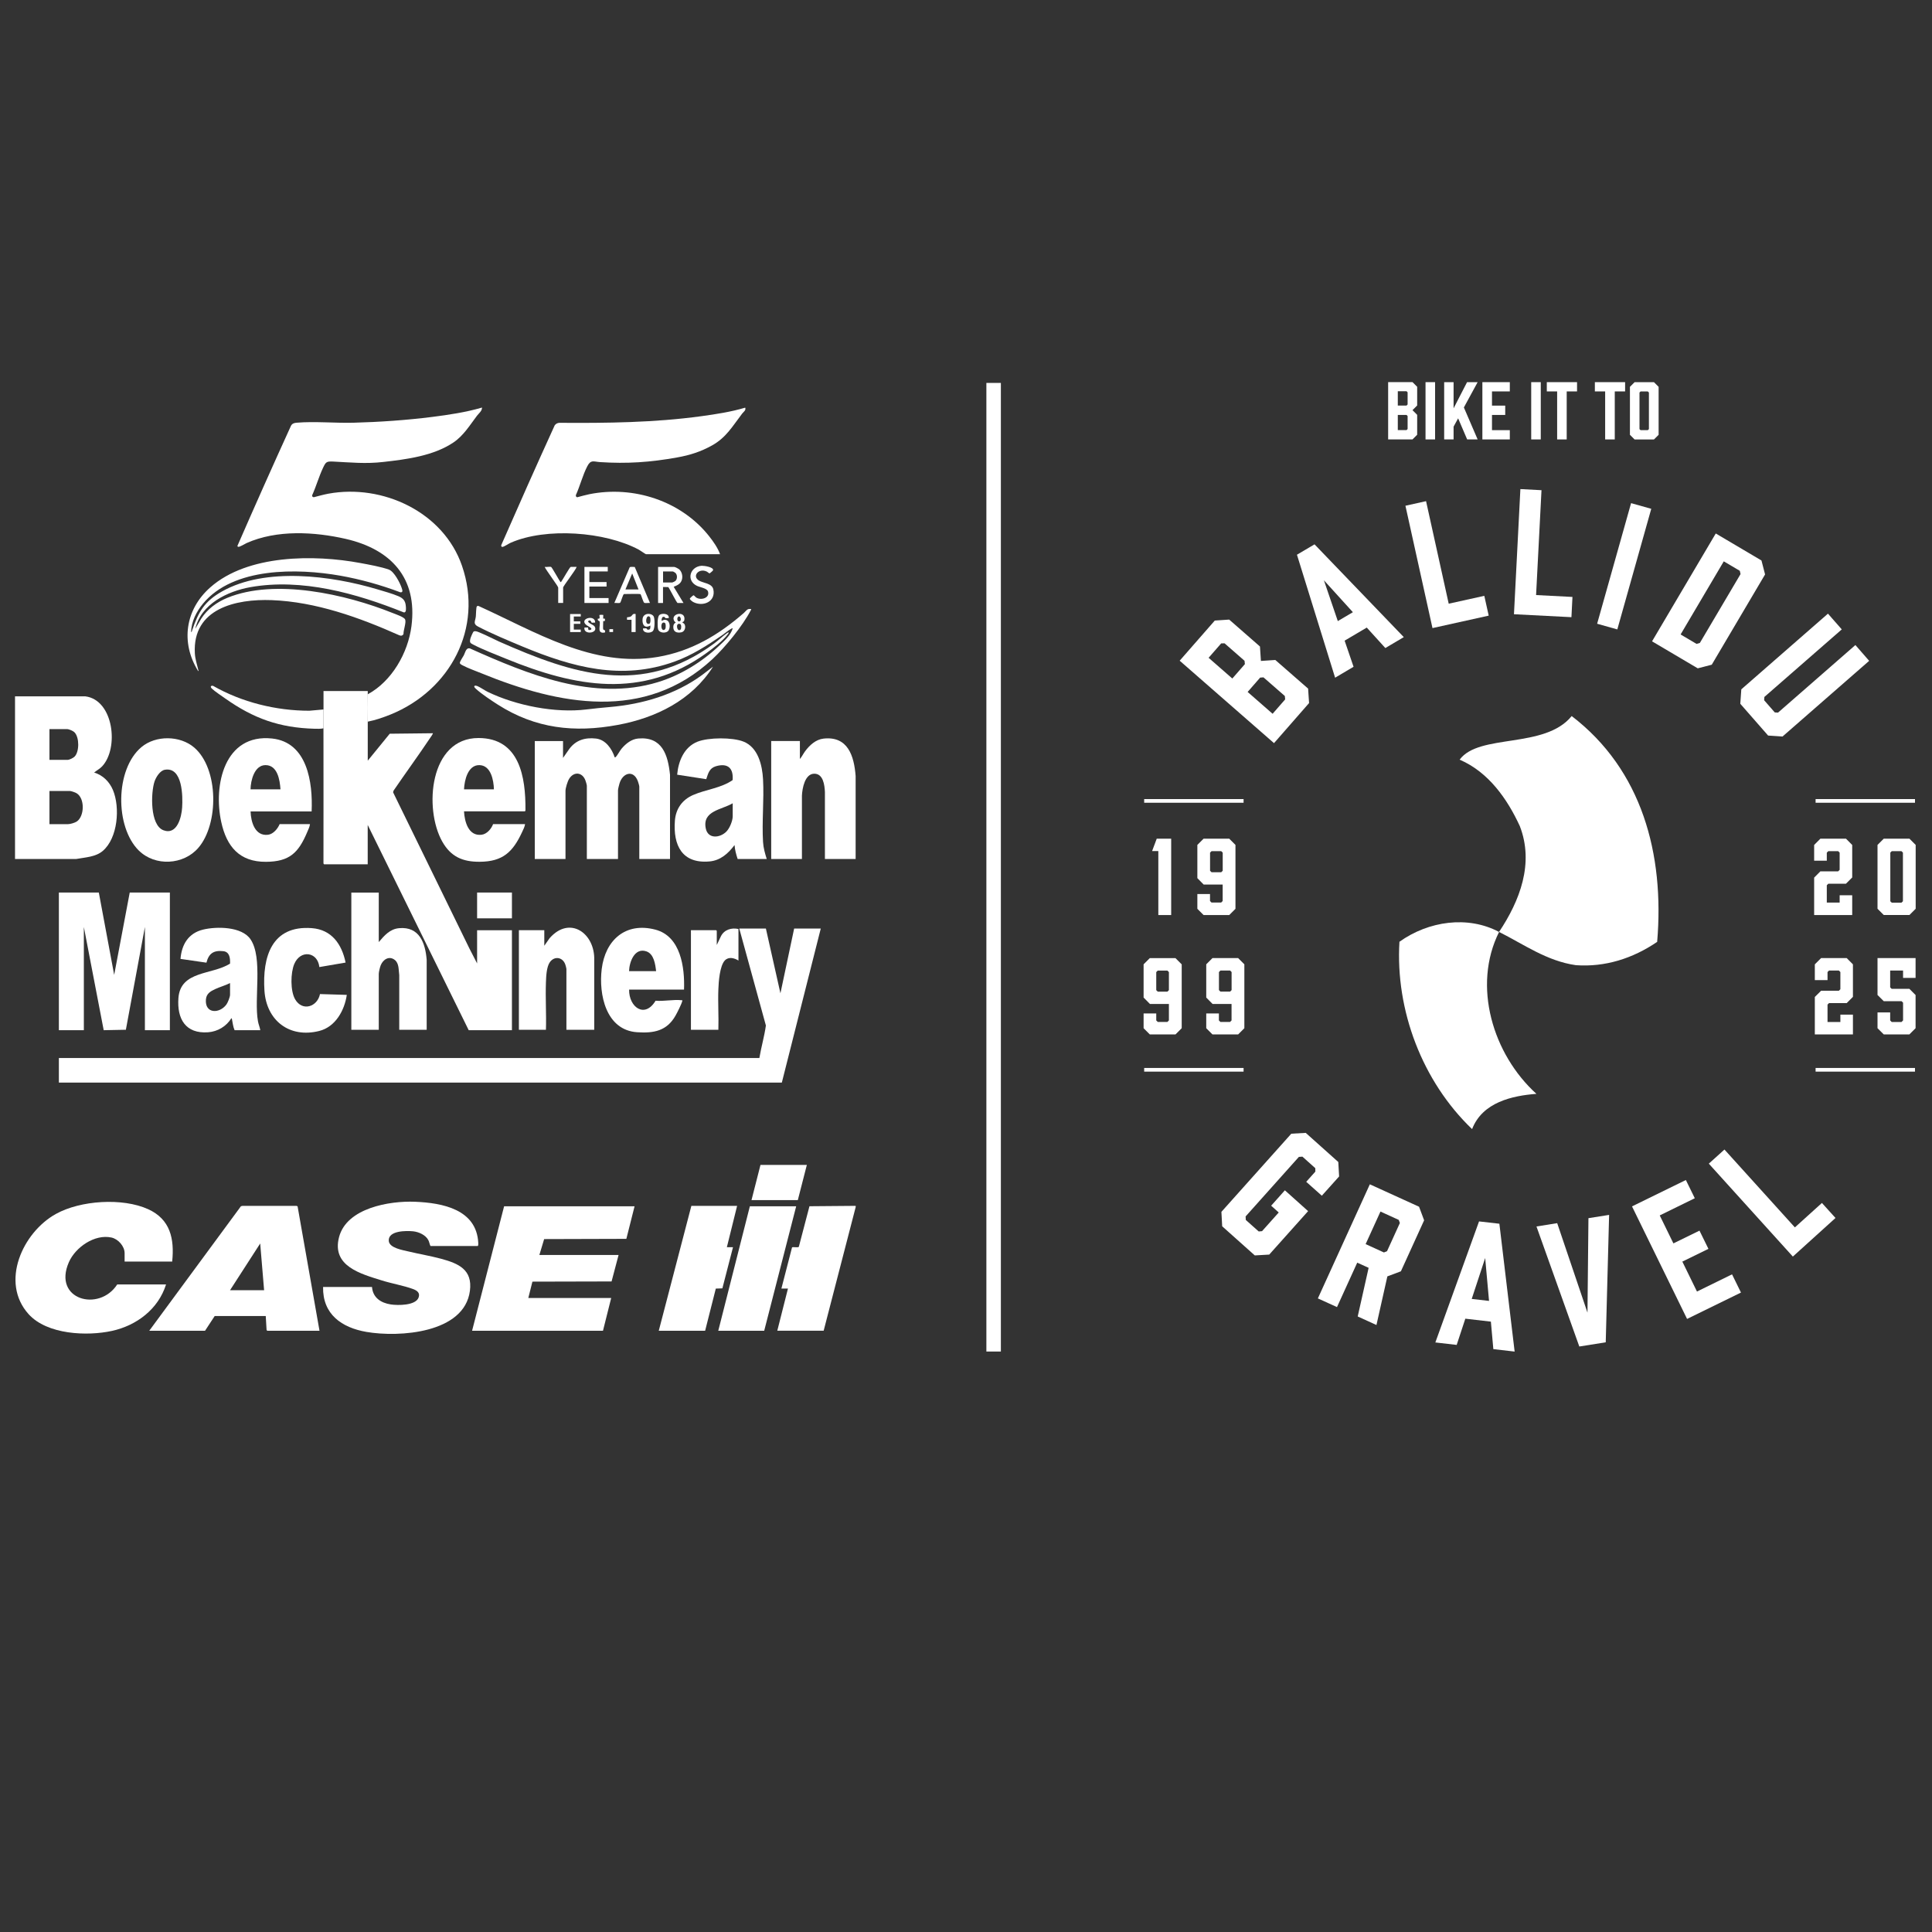<svg xmlns="http://www.w3.org/2000/svg" id="ARTBOARD_2" data-name="ARTBOARD 2" viewBox="0 0 400 400"><rect x="0" y="0" width="400" height="400" fill="#333333" stroke="none"/><defs><style>      .cls-1, .cls-2 {        fill: none;      }      .cls-2 {        stroke: #fff;        stroke-miterlimit: 10;        stroke-width: 3px;      }      .cls-3 {        fill: #fff;      }    </style></defs><g id="BM_CaseIH" data-name="BM CaseIH"><g><line class="cls-2" x1="205.72" y1="79.28" x2="205.72" y2="279.82"></line><g><polygon class="cls-3" points="383.48 189.45 375.6 189.45 375.6 181.7 376.89 180.4 380.57 180.4 380.88 180.09 380.88 176.53 380.57 176.22 378.54 176.22 378.22 176.53 378.22 178.2 375.6 178.2 375.6 174.94 376.89 173.64 382.19 173.64 383.48 174.94 383.48 181.67 382.19 182.96 378.54 182.96 378.22 183.28 378.22 186.87 380.88 186.87 380.88 185.35 383.48 185.35 383.48 189.45"></polygon><path class="cls-3" d="M391.37,186.6v-10.08l.3-.3h2l.31.3v10.08l-.31.29h-2l-.3-.29h0ZM390.01,173.64l-1.29,1.29v13.22l1.29,1.29h5.32l1.29-1.29v-13.22l-1.29-1.29h-5.32Z"></path><polygon class="cls-3" points="383.63 214.16 375.74 214.16 375.74 206.41 377.04 205.12 380.72 205.12 381.03 204.81 381.03 201.25 380.72 200.94 378.68 200.94 378.37 201.25 378.37 202.92 375.74 202.92 375.74 199.66 377.04 198.36 382.34 198.36 383.63 199.66 383.63 206.39 382.34 207.68 378.68 207.68 378.37 207.99 378.37 211.59 381.03 211.59 381.03 210.07 383.63 210.07 383.63 214.16"></polygon><polygon class="cls-3" points="388.72 198.36 388.72 206 390.01 207.28 393.69 207.28 394.01 207.59 394.01 211.27 393.69 211.59 391.65 211.59 391.34 211.27 391.34 209.61 388.72 209.61 388.72 212.88 390.01 214.16 395.32 214.16 396.6 212.88 396.6 206.01 395.32 204.73 391.65 204.73 391.34 204.42 391.34 200.94 394.01 200.94 394.01 202.46 396.6 202.46 396.6 198.36 388.72 198.36"></polygon><polygon class="cls-3" points="239.82 189.45 239.82 176.2 238.53 176.2 239.49 173.64 242.48 173.64 242.48 189.45 239.82 189.45"></polygon><path class="cls-3" d="M255.79,174.94v13.22l-1.29,1.29h-5.31l-1.29-1.29v-3.06h2.62v1.45l.31.31h2l.31-.31v-3.41h-3.93l-1.31-1.33v-6.88l1.29-1.29h5.31l1.29,1.29h0ZM252.84,176.22h-2l-.31.31v3.75l.31.31h2l.31-.31v-3.75l-.31-.31Z"></path><path class="cls-3" d="M239.39,205v-3.74l.31-.31h2l.31.31v3.74l-.31.31h-2l-.31-.31ZM238.06,198.36l-1.29,1.29v6.88l1.31,1.33h3.93v3.41l-.31.31h-2l-.31-.31v-1.45h-2.62v3.06l1.29,1.29h5.31l1.29-1.29v-13.22l-1.29-1.29h-5.31,0Z"></path><path class="cls-3" d="M257.63,199.66v13.22l-1.29,1.29h-5.31l-1.29-1.29v-3.06h2.62v1.45l.31.31h2l.31-.31v-3.41h-3.93l-1.31-1.33v-6.88l1.29-1.29h5.31l1.29,1.29h0ZM254.68,200.94h-2l-.31.31v3.74l.31.31h2l.31-.31v-3.74l-.31-.31Z"></path><path class="cls-3" d="M251.5,128.48l2.99-.2,6.37,5.57.2,2.99,2.98-.2,6.79,5.93.2,2.99-7.26,8.3-19.53-17.07,7.26-8.3v-.02ZM257.74,137.51l-.07-.7-4.14-3.62-.7.02-2.6,2.98,4.91,4.29,2.6-2.98ZM260.91,140.28l-2.6,2.98,5.17,4.52,2.6-2.98-.07-.7-4.42-3.86-.67.05h0Z"></path><path class="cls-3" d="M282.98,129.93l-4.59,2.71,1.85,5.41-3.82,2.26-7.9-25.46,3.64-2.15,18.48,19.21-3.82,2.26-3.84-4.23h0ZM280.1,126.75l-6-6.61,2.88,8.45s3.12-1.84,3.12-1.84Z"></path><polygon class="cls-3" points="308.22 127.46 296.58 130.04 290.98 104.71 295.25 103.76 299.94 124.99 307.31 123.36 308.22 127.46"></polygon><polygon class="cls-3" points="325.35 127.78 313.45 127.17 314.78 101.26 319.15 101.49 318.03 123.2 325.56 123.59 325.35 127.78"></polygon><rect class="cls-3" x="323.3" y="115.07" width="25.94" height="4.34" transform="translate(132.31 409.17) rotate(-74.28)"></rect><path class="cls-3" d="M364.69,116.03l.75,2.9-11.04,18.69-2.9.75-9.46-5.59,13.19-22.33,9.46,5.59h0ZM351.27,133.31l.67-.2,8.42-14.25-.15-.68-3.32-1.96-8.94,15.14,3.32,1.96h0Z"></path><polygon class="cls-3" points="369.05 152.49 366.07 152.29 360.31 145.71 360.52 142.72 378.46 127.05 381.32 130.31 365.29 144.3 365.25 144.98 367.45 147.5 368.12 147.54 384.14 133.55 386.99 136.82 369.05 152.49"></polygon><polygon class="cls-3" points="252.88 250.9 267.35 234.72 270.34 234.55 277.08 240.58 277.25 243.57 273.67 247.56 270.44 244.68 272.33 242.57 272.32 241.86 269.65 239.47 268.92 239.52 257.89 251.85 257.93 252.58 260.6 254.96 261.29 254.9 264.75 251.03 263.18 249.63 266.02 246.44 270.83 250.75 262.78 259.75 259.79 259.92 253.04 253.89 252.88 250.9"></polygon><path class="cls-3" d="M272.86,268.8l10.75-23.6,10.19,4.64,1.05,2.81-4.81,10.56-2.8,1.05-2.26,10.07-3.88-1.77,2.26-10.07-2.36-1.07-4.19,9.2-3.94-1.79h-.02ZM286.52,259.31l.65-.26,2.66-5.84-.23-.64-3.79-1.73-3.07,6.74s3.79,1.73,3.79,1.73Z"></path><path class="cls-3" d="M304.7,268.94l2.79-8.48.8,8.88-3.59-.41h0ZM297.18,277.94l4.41.51,1.79-5.43,5.29.61.51,5.69,4.41.51-3.16-26.47-4.21-.48-9.05,25.07Z"></path><polygon class="cls-3" points="332.45 277.91 326.98 278.78 318.11 253.93 322.4 253.24 328.67 271.77 328.87 252.21 333.15 251.53 332.45 277.91"></polygon><polygon class="cls-3" points="349.29 273.07 337.89 249.77 349.04 244.31 350.89 248.08 343.63 251.64 346.46 257.43 351.86 254.79 353.71 258.56 348.31 261.2 351.34 267.4 358.6 263.84 360.45 267.61 349.29 273.07"></polygon><polygon class="cls-3" points="380.02 252.17 371.19 260.16 353.79 240.92 357.03 238 371.61 254.12 377.21 249.06 380.02 252.17"></polygon><rect class="cls-3" x="236.89" y="221.11" width="20.58" height=".76"></rect><rect class="cls-3" x="236.89" y="165.44" width="20.58" height=".76"></rect><rect class="cls-3" x="375.9" y="221.11" width="20.58" height=".76"></rect><rect class="cls-3" x="375.9" y="165.44" width="20.58" height=".76"></rect><path class="cls-3" d="M289.4,85.91h1.81l.22.22v2.69l-.22.23h-1.81v-3.14ZM289.4,81h1.81l.22.23v2.51l-.22.23h-1.81v-2.98ZM287.4,79.12v11.86h5.04l.97-.97v-4.12l-.97-.97.97-.97v-3.87l-.97-.97h-5.04,0Z"></path><rect class="cls-3" x="295.14" y="79.12" width="1.98" height="11.86"></rect><polygon class="cls-3" points="303.74 79.12 300.95 84.54 300.95 79.12 299 79.12 299 90.98 300.95 90.98 300.95 88.33 301.89 86.61 303.76 90.98 305.93 90.98 303.08 84.36 305.93 79.12 303.74 79.12"></polygon><polygon class="cls-3" points="306.91 79.12 306.91 90.98 312.59 90.98 312.59 89.06 308.9 89.06 308.9 85.91 311.64 85.91 311.64 83.98 308.9 83.98 308.9 81.04 312.59 81.04 312.59 79.12 306.91 79.12"></polygon><rect class="cls-3" x="317.02" y="79.12" width="1.98" height="11.86"></rect><polygon class="cls-3" points="320.25 79.12 320.25 81.04 322.39 81.04 322.39 90.98 324.37 90.98 324.37 81.04 326.51 81.04 326.51 79.12 320.25 79.12"></polygon><polygon class="cls-3" points="330.2 79.12 330.2 81.04 332.33 81.04 332.33 90.98 334.32 90.98 334.32 81.04 336.46 81.04 336.46 79.12 330.2 79.12"></polygon><path class="cls-3" d="M339.44,88.84v-7.57l.22-.22h1.5l.23.22v7.57l-.23.22h-1.5l-.22-.22ZM338.43,79.12l-.97.97v9.93l.97.97h4l.97-.97v-9.93l-.97-.97h-4Z"></path><rect class="cls-1" x="236.77" y="79.12" width="159.85" height="200.7"></rect><path class="cls-3" d="M343.12,194.99c-5.09,3.47-10.83,5.27-16.85,4.84-6.02-.86-10.75-4.3-15.9-6.88-5.59,11.17-1.29,25.35,7.73,33.52-4.97.38-11.17,1.72-13.32,7.3-10.32-9.88-15.9-24.61-15.04-38.79,6.02-4.3,14.17-5.47,20.62-2.03,4.3-6.45,7.3-14.18,4.3-21.92-2.58-5.59-6.45-11.17-12.46-13.75,4.05-5.49,17.62-2.15,23.2-9.03,14.55,11.13,19.23,28.58,17.7,46.73"></path></g><path class="cls-3" d="M76.13,143.75c5-2.7,8.35-8.58,9.06-14.13,1.28-9.98-4.26-15.89-13.57-18.04-6.54-1.5-14.33-1.93-20.57.86-.37.17-1.46.86-1.75.77-.09-.03-.15-.1-.14-.2,3.63-8.32,7.32-16.61,11.09-24.87.25-.46.66-.58,1.16-.62,3.69-.32,8.01.1,11.8,0,5.33-.14,10.98-.53,16.27-1.2,3.47-.44,6.96-.96,10.32-1.94,0,.72-.65,1.18-1.05,1.7-1.49,1.97-2.8,4.14-4.89,5.54-4.12,2.76-9.61,3.47-14.46,4.02-3.7.43-6.77.1-10.42-.08-1.4-.07-1.53.1-2.1,1.3-.85,1.8-1.42,3.83-2.24,5.65-.09.25.1.43.35.43,1-.26,1.99-.54,3.01-.73,11.25-2.06,23.82,3.81,27.65,14.93,4.47,12.94-2.48,25.78-14.76,30.78-1.51.61-3.15,1.18-4.75,1.49,0-1.89.04-3.79,0-5.68Z"></path><path class="cls-3" d="M12.19,224.14v-5.09h145.03c.38-2.26,1.03-4.47,1.35-6.73l-5.51-20.07h5.51l3.01,13.4,2.84-13.4h5.51l-8.06,31.89H12.19Z"></path><path class="cls-3" d="M66.98,146.89c0-1.27,0-2.55,0-3.82h9.16c0,.23,0,.45,0,.68.04,1.89,0,3.79,0,5.68,0,2.68,0,5.37,0,8.06l4.55-5.58,8.93-.1c.08.07-.52.92-.61,1.04-2.45,3.66-5.06,7.22-7.54,10.86l-.08.34,15.79,32.31,1.6,3.11v-6.87h7.21v20.69h-8.95l-20.91-42.49v8.14h-9.03c-.07,0-.15-.21-.13-.29.02-9.29,0-18.58,0-27.86,0-1.3,0-2.6,0-3.9Z"></path><path class="cls-3" d="M133.76,114.75c-.14-.03-1.23-.8-1.51-.95-6.99-3.75-19.2-4.63-26.49-1.44-.42.18-1.29.76-1.62.85-.3.08-.4-.08-.36-.35,3.63-8.29,7.31-16.57,11.07-24.81.23-.31.54-.47.93-.51,9.83.07,19.68-.04,29.42-1.37,3.06-.42,6.13-.89,9.09-1.77.2.56-.36.87-.63,1.23-1.98,2.57-3.28,4.94-6.22,6.58-2.35,1.31-4.6,2.03-7.25,2.5-5.56,1-10.34,1.33-16,.96-1.31-.09-1.86-.56-2.6.87-.94,1.81-1.51,4.08-2.36,5.96-.04.2.06.44.29.45.83-.22,1.66-.46,2.5-.63,9.11-1.84,19.02,1.38,24.8,8.7.87,1.1,1.79,2.41,2.26,3.72h-15.31Z"></path><path class="cls-3" d="M17.66,144.17c5.88.74,7.01,10.75,3.48,14.5-.48.51-1.11.83-1.65,1.27,1.81.56,3.16,1.89,3.89,3.62,1.51,3.59,1.03,9.95-2.11,12.62-1.48,1.26-3.63,1.32-5.47,1.66H3.11v-33.67h14.55ZM10.24,157.32h3.77c.36,0,1.19-.41,1.44-.68,1-1.03.99-3.96-.01-5-.32-.33-1.16-.69-1.6-.69h-3.6v6.36ZM10.24,170.63h3.86c.46,0,1.43-.29,1.82-.56,1.59-1.12,1.67-4.82-.08-5.85-.27-.16-1.11-.46-1.4-.46h-4.2v6.87Z"></path><path class="cls-3" d="M116.59,156.89l1.27-1.82c1.36-1.85,3.3-2.42,5.54-2.16,2,.23,3.29,2.13,3.87,3.89.12.03.14-.02.21-.08.33-.29.86-1.31,1.23-1.74.87-1.02,2.03-1.96,3.43-2.08,4.95-.43,6.15,3.36,6.58,7.51v17.43s-6.36,0-6.36,0v-14.97c0-.19-.21-.92-.3-1.14-.92-2.46-3.18-1.7-3.81.51-.09.3-.3,1.13-.3,1.4v14.2h-6.45v-15.14c0-.19-.21-.93-.3-1.14-.66-1.73-2.41-1.86-3.37-.31-.32.51-.75,1.89-.75,2.48v14.12h-6.36v-24.42h5.85v3.48Z"></path><polygon class="cls-3" points="20.46 184.79 23.64 201.84 26.86 184.79 35.17 184.79 35.17 213.29 30 213.29 30 191.92 26.06 213.2 21.47 213.29 17.36 191.92 17.36 213.29 12.19 213.29 12.19 184.79 20.46 184.79"></polygon><path class="cls-3" d="M158.74,177.84h-6.02c-.31-.94-.57-1.89-.64-2.88-1.3,1.73-2.91,3.19-5.18,3.39-5.68.51-7.56-3.33-7.17-8.44.19-2.47,1.52-4.33,3.76-5.31,2.62-1.15,5.77-1.41,8.19-3.09.21-2.49-1.02-3.58-3.46-2.87-1.36.4-1.6,1.48-2,2.68l-6.02-.93c.24-2.8,1.44-5.73,4.21-6.83,2.28-.9,7.24-.93,9.52-.02,3.03,1.2,3.89,4.88,4.05,7.82.23,4.25-.26,8.74,0,12.98.07,1.2.41,2.38.77,3.52ZM151.7,166.31c-2.29,1.36-6.32,1.54-5.58,5.2.45,2.25,2.94,2,4.27.66.68-.69,1.31-2.23,1.31-3.18v-2.67Z"></path><path class="cls-3" d="M96.07,168c.12,2.13.91,5.13,3.6,4.83,1.12-.12,2.05-1.21,2.42-2.21h6.62c-.07.55-.37,1.13-.61,1.64-1.91,4.12-3.99,6.13-8.76,6.16-3.56.03-6.01-1.05-7.78-4.19-3.82-6.79-2.65-21.45,7.52-21.43,8.49.01,9.77,8.08,9.71,14.89.02.09-.06.29-.13.29h-12.59ZM102.26,163.42c-.05-1.88-.62-4.97-3.01-5.01s-3.1,3.15-3.18,5.01h6.19Z"></path><path class="cls-3" d="M64.52,168h-12.64c.06,2.15.9,5.15,3.6,4.83,1.1-.13,2.02-1.25,2.42-2.21h6.28c-.06.56-.36,1.14-.58,1.67-1.81,4.27-3.65,6.11-8.54,6.14-5.47.03-8.14-3.15-9.25-8.23-1.68-7.65.66-18.35,10.52-17.3,7.33.78,8.45,9.14,8.19,15.09ZM58.07,163.42c-.13-1.91-.6-5.01-3.1-5.01-2.3,0-3.07,3.17-3.1,5.01h6.19Z"></path><path class="cls-3" d="M177.15,177.84h-6.36v-13.87c-.07-1.41-.34-3.83-2.25-3.78s-2.44,3.03-2.51,4.54v13.11s-6.36,0-6.36,0v-24.42h5.94v3.73c.41-.49.69-1.08,1.07-1.6.91-1.24,2.21-2.45,3.82-2.63,5.05-.56,6.33,3.58,6.65,7.75v17.18Z"></path><path class="cls-3" d="M39.58,130.86c.16-.03.14-.17.18-.29,1.32-3.89,2.56-6.08,6.26-8.15,8.97-5.03,22.59-3.24,32.06-.42,1.36.41,3.13.89,4.41,1.44.98.42,1.44.94,1.53,2.04.03.41.16,1.43-.44,1.3-9.81-3.94-21.07-7.1-31.72-5.22-4.77.85-10.26,3.49-11.43,8.62l1.24-2.11c1.27-1.98,3.22-3.4,5.38-4.29,9.9-4.07,24.58-.74,34.2,3.12.57.23,2.42.84,2.63,1.36.26.63-.38,2.25-.34,3.01-.21.37-.51.41-.89.25-8.25-3.68-17.25-6.92-26.4-7.27-7.4-.28-16.41,1.73-15.91,10.99.07,1.27.44,2.26.71,3.45.02.08.13.26-.03.24-3.67-5.93-2.67-12.76,2.54-17.34,7.72-6.8,21.49-6.81,31.06-5.02,1.72.32,4.32.78,5.92,1.37,1.06.39,2.29,2.75,2.63,3.81.12.38.35.93-.28.88-4.01-1.51-8.21-2.69-12.43-3.44-8.85-1.56-22.14-1.8-28.43,5.78-1.34,1.62-2.44,3.75-2.46,5.89Z"></path><path class="cls-3" d="M28.75,176.11c-4.99-4.93-4.91-16.85.52-21.42,2.97-2.5,8-2.44,10.94.08,5.1,4.39,5.11,15.84.85,20.77-3.07,3.56-8.95,3.88-12.31.56ZM34.13,159.37c-1.01.17-1.84,1.55-2.14,2.44-.77,2.31-.97,9.04,1.86,10.09s3.74-2.76,3.86-4.71c.15-2.33.1-8.45-3.58-7.82Z"></path><path class="cls-3" d="M155.52,126.11c.03.13-.05.18-.1.28-1.67,3.2-5.26,7.6-7.91,10.07-14,13.01-31.76,9.51-47.88,2.92-1.2-.49-2.76-1.04-3.88-1.64-.19-.1-.51-.24-.54-.49-.03-.28.64-1.24.81-1.56.31-.58.45-1.65,1.27-1.44,11.98,5.35,25.62,11.03,38.89,6.99,4.75-1.45,9.12-4.16,12.72-7.55,1.04-.97,2.42-2.22,2.8-3.6-.16-.03-.23.05-.35.11-.58.32-1.3.95-1.88,1.35-3.15,2.14-6.15,4.09-9.77,5.41-10.99,4-21.19,1.19-31.51-3.1-2.97-1.24-6.35-2.65-9.19-4.12-1.17-.61-.58-1.09-.48-2.15.04-.37.04-1.96.23-2.08.08-.06.2-.07.3-.06,11.7,5.29,23.69,12.85,37.14,10.56,6.93-1.18,12.59-4.54,17.8-9.09.52-.45.69-.99,1.53-.81Z"></path><path class="cls-3" d="M78.42,184.79v10.26c1.14-1.35,2.3-2.71,4.2-2.88,4.19-.39,5.45,3.05,5.72,6.57v14.46s-5.68,0-5.68,0v-11.32c-.16-1.05,0-2.41-.93-3.14-1.16-.91-2.41-.1-2.9,1.09-.16.38-.41,1.41-.41,1.8v11.58h-5.68v-28.41h5.68Z"></path><path class="cls-3" d="M53.91,213.29h-5.34c-.34-.76-.38-1.53-.55-2.29-.02-.08-.03-.19-.13-.17-1.03,1.67-2.83,2.74-4.79,2.89-4.69.35-6.48-2.78-6.16-7.09.43-5.72,7.01-4.76,10.69-7.13.04-1.09-.06-2.42-1.4-2.57-1.98-.22-3.01.46-3.49,2.38l-5.37-.78c.24-2.99,1.64-5.32,4.65-6.06,2.82-.69,8.06-.67,9.86,2.02,2.58,3.85.67,12.24,1.53,16.96.11.63.38,1.22.48,1.85ZM47.64,203.53c-.99.5-2.1.79-3.11,1.26s-1.81.96-1.9,2.17c-.22,2.96,2.82,2.94,4.24,1.02.29-.4.76-1.56.76-2.04v-2.42Z"></path><path class="cls-3" d="M141.61,204.89h-11.36c-.06,3.61,3.22,6.05,5.48,2.3,1.73.15,3.72-.3,5.42-.1.12.01.15-.04.12.12-.15.66-1.05,2.43-1.42,3.08-1.79,3.15-4.48,3.66-7.95,3.42-6.44-.43-7.97-7.81-7.32-13.09.73-5.97,4.92-9.77,11.1-8.15,5.26,1.37,6.11,7.83,5.94,12.42ZM135.84,201.07c-.17-1.43-.44-3.58-2.04-4.11-2.43-.8-3.51,2.22-3.56,4.11h5.6Z"></path><path class="cls-3" d="M123.04,213.2h-5.77v-12.59c0-.12-.16-.73-.22-.89-.52-1.56-2.25-1.86-3.21-.51-.7.99-.77,3-.81,4.19-.12,3.25.1,6.54,0,9.8h-5.6v-20.61h5.26v3.22l1.1-1.57c4.18-4.76,9.43-1.01,9.24,4.58v14.37Z"></path><path class="cls-3" d="M71.55,199.29l-5.43.93c-.35-3.18-3.91-3.65-5.19-.65-.78,1.84-.84,5.57.17,7.32,1.49,2.59,4.62,1.57,5.15-1.08l5.55.17c-.47,3.22-2.35,6.63-5.71,7.47-6.15,1.55-10.94-2.15-11.34-8.36-.45-7,1.51-13.55,9.8-12.93,4.13.31,6.22,3.33,7,7.12Z"></path><path class="cls-3" d="M152.89,192.34v6.53c-.88-.54-2.05-.85-2.84,0-1.04,1.14-1.27,4.44-1.32,5.97-.11,2.78.09,5.58,0,8.36h-5.68v-20.61h5.22s.13.12.13.13v2.93l.86-1.81c.68-1.37,2.2-1.82,3.63-1.5Z"></path><path class="cls-3" d="M98.28,141.98c.1-.06.37,0,.49.04.54.19,1.56.91,2.18,1.21,5.88,2.85,14.01,4.46,20.5,3.65,1.7-.21,3.14-.35,4.84-.5,6.79-.59,13.48-2.56,19.02-6.59l2.31-1.76c-4.4,6.95-11.83,10.6-19.74,12.06-8.99,1.66-17.02.75-24.77-4.18-1.35-.86-3.38-2.21-4.54-3.26-.13-.12-.57-.48-.29-.66Z"></path><path class="cls-3" d="M150.85,130.94c.02.16-.09.27-.17.38-.99,1.34-3.05,2.9-4.42,3.89-13.33,9.65-27.2,7.02-41.46,1.19-2.15-.88-4.79-1.89-6.82-2.94-.62-.32-.77-.41-.61-1.18.05-.24.53-1.42.7-1.53.37-.22,1.14.17,1.52.33,1.23.5,2.48,1.18,3.7,1.73,15.49,6.85,29.57,11.46,44.61.39.87-.64,1.68-1.45,2.53-2.05.08-.05.35-.29.42-.22Z"></path><path class="cls-3" d="M66.98,146.89c0,1.3,0,2.6,0,3.9-.57.13-1.23.1-1.83.09-7.3-.2-12.65-2.12-18.55-6.29-.73-.52-2.14-1.45-2.73-2.02-.35-.34-.3-.66.23-.58,5.97,3.41,13.06,5.16,19.95,5.16l2.92-.26Z"></path><rect class="cls-3" x="98.78" y="184.79" width="7.21" height="5.34"></rect><path class="cls-3" d="M141.52,124.84h-1.23c-.19,0-1.62-2.93-1.93-3.29l-1.09-.02v3.31h-1.02v-7.46h3.35c.18,0,.81.33.98.46.71.59.9,1.83.41,2.62-.35.56-.94.79-1.51,1.03l2.03,3.35ZM137.28,120.6h1.91c.08,0,.59-.26.67-.35.38-.38.39-1.15.05-1.56-.1-.12-.51-.38-.64-.38h-1.99v2.29Z"></path><path class="cls-3" d="M131.42,117.39l3.15,7.45c-.29-.05-.97.09-1.19-.04-.2-.12-.59-1.48-.75-1.77-.1-.14-3-.02-3.43-.04-.27.09-.62,1.68-.82,1.81s-.92-.01-1.19.04l3.18-7.38c.14-.17.8-.07,1.05-.07ZM132.2,122.04l-1.31-3.31-1.4,3.31h2.71Z"></path><polygon class="cls-3" points="125.83 117.37 125.83 118.31 122.02 118.31 122.02 120.51 125.58 120.51 125.58 121.44 122.02 121.44 122.02 123.82 126 123.82 126 124.84 121 124.84 121 117.37 125.83 117.37"></polygon><path class="cls-3" d="M145.33,117.14c.45-.02,2.47.27,2.3.93-.03.1-.66.64-.72.65-.08.01-.44-.32-.6-.39-1.62-.77-3.09.93-1.61,1.86.86.54,2.72.55,2.99,1.84.54,2.55-2.15,3.66-4.15,2.62-.17-.09-.81-.53-.7-.75.05-.1.66-.67.77-.66.07,0,.38.38.52.47,1.01.65,2.88.1,2.45-1.26-.21-.67-1.71-.87-2.31-1.17-2.26-1.11-1.44-4.01,1.06-4.15Z"></path><path class="cls-3" d="M114.09,117.37c.18.06,1.67,2.78,1.95,3.14.12.03.14-.07.2-.14.28-.38,1.74-3,1.92-3h1.23c-.19.66-2.8,3.97-2.8,4.28v3.18h-1.02v-3.18c0-.27-2.57-3.68-2.8-4.28.34.07,1.03-.09,1.31,0Z"></path><path class="cls-3" d="M133.13,130.1c.21.03.52-.05.7,0,.1.03.06.34.52.26.35-.06.31-.57.3-.85-1.2.69-1.75-.22-1.61-1.4.16-1.33,2.04-1.23,2.34-.38.2.57.21,2.41-.18,2.88-.47.59-2.17.53-2.07-.5ZM134.55,127.74c-.76-.76-1.2,1.71-.13,1.41.33-.09.31-1.22.13-1.41Z"></path><path class="cls-3" d="M138.47,127.97c-.21-.03-.52.05-.7,0-.1-.03-.08-.37-.51-.24-.28.08-.25.55-.31.79.25-.03.44-.21.71-.2,1.05.03,1.17,1.42.8,2.14s-1.93.69-2.2-.16c-.17-.55-.17-2.42.18-2.88.43-.56,2.15-.46,2.02.54ZM137.26,128.92c-.48.14-.44,1.55.14,1.51.51-.03.46-.85.39-1.23-.05-.27-.28-.36-.53-.29Z"></path><path class="cls-3" d="M141.27,128.82c-.06.05.33.23.43.38.37.59.09,1.59-.66,1.72-.92.17-1.66-.09-1.64-1.13.01-.74.51-.88.51-.93,0-.05-.2-.11-.25-.19-1.11-1.61,2.36-2.41,2.03-.32-.07.42-.27.34-.42.47ZM140.36,127.74c-.23.24-.17,1.04.34.9.54-.15.13-1.4-.34-.9ZM140.91,130.33c.17-.17.21-1.05-.12-1.15-1.07-.32-.59,1.87.12,1.15Z"></path><polygon class="cls-3" points="120.24 127.13 120.24 127.64 118.8 127.64 118.8 128.65 120.15 128.65 120.15 129.16 118.8 129.16 118.8 130.35 120.24 130.35 120.24 130.86 118.03 130.86 118.03 127.13 120.24 127.13"></polygon><path class="cls-3" d="M123.21,128.91c-.2-.04-.54.05-.71,0-.05-.01-.23-.79-.73-.3-.11.38,1.14.74,1.35,1.11.83,1.45-2.43,1.78-2.11.2.13.02.74-.03.76,0,.05.06-.16.68.45.49.76-.23-.62-.84-.78-.97-1.72-1.35,1.83-2.33,1.78-.55Z"></path><path class="cls-3" d="M131.6,127.13v3.73h-.85v-2.54h-.93c.02-.11-.03-.48,0-.51s.53-.02.79-.18c.37-.23.32-.66.99-.5Z"></path><path class="cls-3" d="M124.9,130.31c.05.14.53.05.34.64-1.8.33-.84-1.43-1.1-2.32-.02-.07-.52-.08-.35-.56.62.2.22-.64.34-.76.03-.03.74-.03.76,0,.04.04-.04.73,0,.76.08.08.47-.24.34.46-.02.11-.34.02-.34.05,0,.33-.07,1.54,0,1.74Z"></path><rect class="cls-3" x="126.17" y="130.26" width=".76" height=".59"></rect><g><path class="cls-3" d="M177.16,249.66v.25l-6.63,25.6h-9.6l2.21-8.73h-1.36l2.2-8.51c.12-.17,1.25.09,1.41-.13l2.2-8.4,9.56-.08Z"></path><polygon class="cls-3" points="167.05 241.18 165.18 248.47 155.59 248.47 157.45 241.18 167.05 241.18"></polygon><polygon class="cls-3" points="131.38 249.75 129.68 256.49 112.66 256.54 111.67 259.83 128.07 259.83 126.62 265.31 110.23 265.35 109.38 268.74 126.54 268.74 124.84 275.52 97.74 275.52 104.37 249.75 131.38 249.75"></polygon><path class="cls-3" d="M66.91,266.45h10.11c.16,2.21,1.84,3.31,3.89,3.62,1.45.22,5.13.25,5.75-1.42.36-.96-.29-1.45-1.12-1.76-1.92-.71-4.41-1.14-6.46-1.78-4.34-1.36-10.47-2.95-8.88-8.99,1.59-6.03,10.44-7.52,15.7-7.31,5.73.23,12.77,1.58,13.12,8.52,0,.13.03.64-.13.64h-9.77c-.2-.41-.23-.83-.45-1.24-.57-1.06-1.98-1.68-3.13-1.8-1.4-.14-5.2-.18-5.05,1.98.11,1.5,2.98,1.92,4.16,2.21,2.21.53,4.46.9,6.66,1.49,3.63.98,6.55,2.25,5.98,6.64-1.14,8.8-14.66,9.67-21.41,8.51-5.13-.88-9.1-3.65-8.99-9.3Z"></path><path class="cls-3" d="M35.65,261.19h-9.85v-1.74c0-1.43-1.33-2.92-2.71-3.23-3.47-.77-7.47,2-8.83,5.1-3.41,7.78,6.27,10.4,10.01,4.61h10.11c-1.61,5.11-6.08,8.5-11.21,9.62s-13.4.79-17.25-3.47c-5.95-6.6-1.24-16.92,5.64-20.74,5.08-2.83,13.81-3.4,19.11-.99,4.6,2.09,5.46,6.13,4.98,10.84Z"></path><path class="cls-3" d="M66.15,275.52h-10.83s-.13-.14-.13-.21l-.17-2.84h-10.57l-2,3.05h-11.55l18.98-25.78.34-.08h11.14s.25.09.25.09l4.54,25.77ZM54.68,267.12l-.81-9.67-6.24,9.67h7.05Z"></path><polygon class="cls-3" points="152.61 249.66 150.49 258.22 151.76 258.22 149.56 266.74 148.2 266.79 145.99 275.52 136.39 275.52 143.14 249.66 152.61 249.66"></polygon><polygon class="cls-3" points="164.84 249.75 158.22 275.52 148.71 275.52 155.25 249.75 164.84 249.75"></polygon></g></g></g></svg>